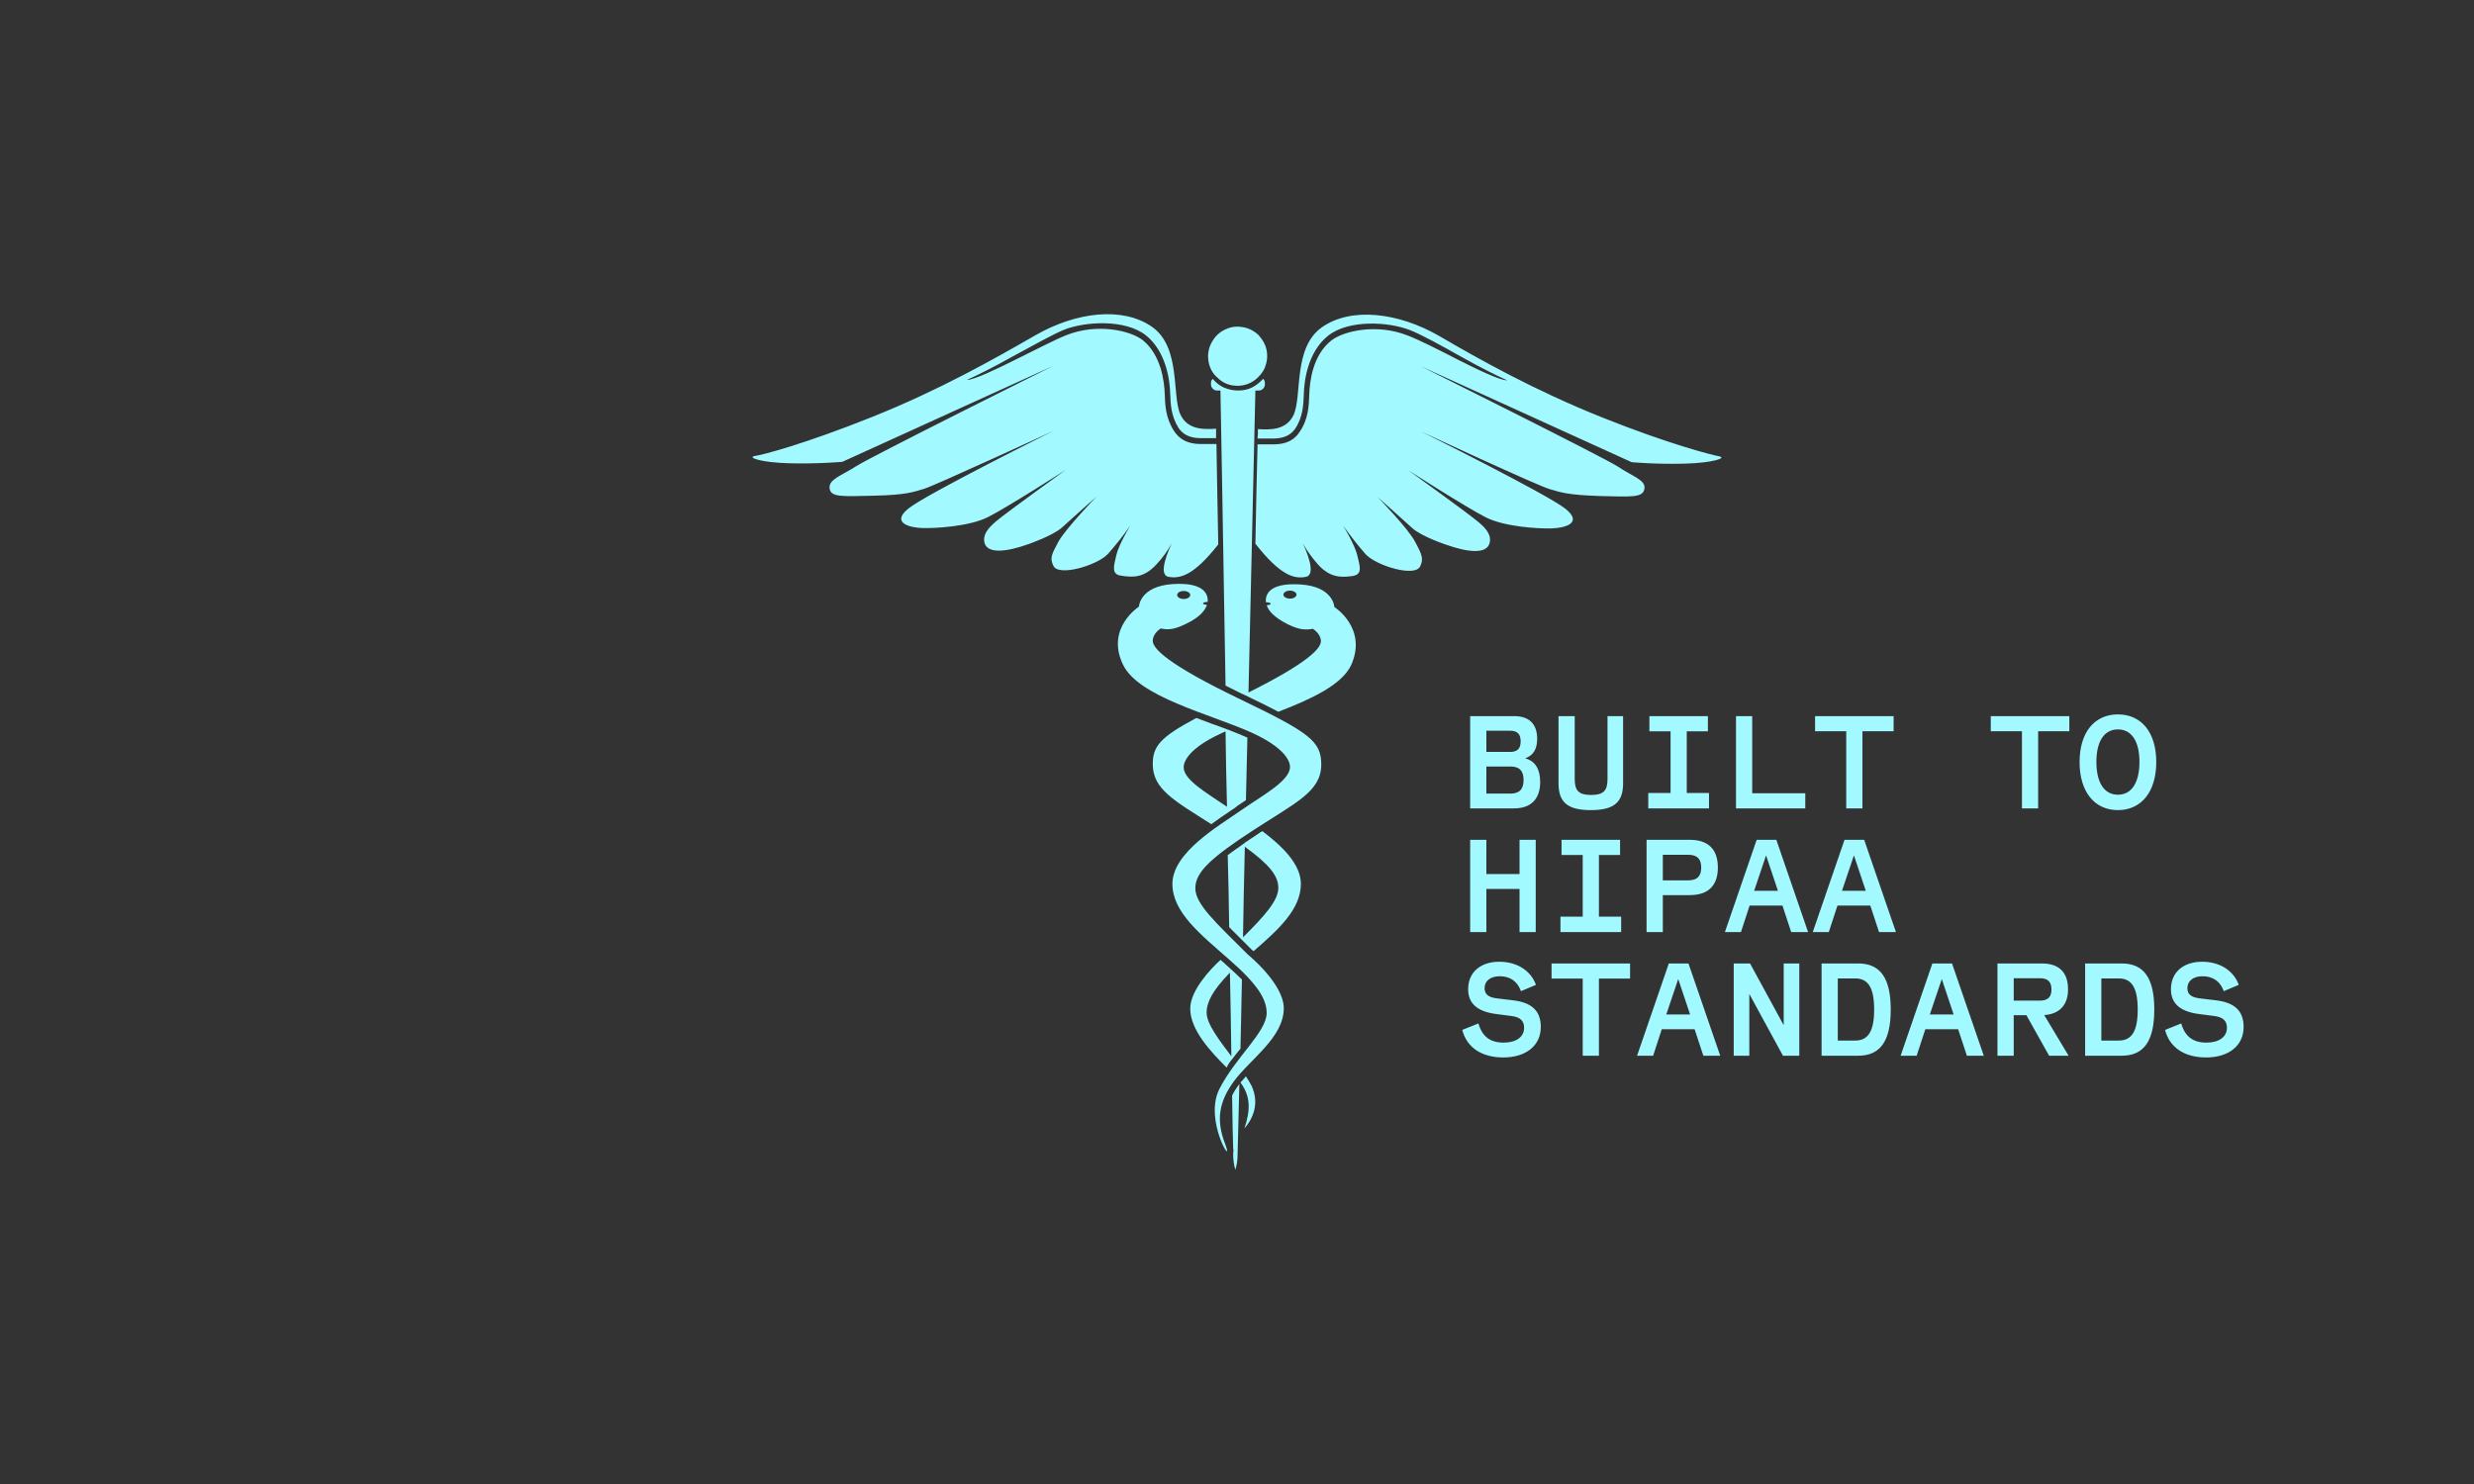 <svg width="100" height="60" viewBox="0 0 100 60" fill="none" xmlns="http://www.w3.org/2000/svg">
<rect x="0" y="0" width="100" height="60" fill="#333333" stroke="none"/>
<path d="M49.802 44.297C49.817 45.326 49.831 46.076 49.846 46.444C49.861 46.488 49.861 46.547 49.846 46.591C49.846 46.65 49.846 46.694 49.846 46.694C49.846 46.9 49.875 47.106 49.934 47.297C49.993 47.106 50.023 46.9 50.023 46.694C50.023 46.621 50.052 45.547 50.096 43.826C50.081 43.84 50.067 43.855 50.067 43.87C49.964 44.002 49.875 44.149 49.802 44.297ZM46.742 22.821C46.978 22.57 47.198 22.276 47.36 21.967C47.242 22.232 46.786 23.233 47.228 23.321C47.713 23.409 48.257 23.262 49.243 22.012C49.214 20.408 49.184 19.011 49.169 17.952H48.64C48.61 17.952 48.596 17.952 48.566 17.952C48.272 17.952 47.787 17.922 47.463 17.437C47.11 16.907 47.095 16.363 47.081 15.966C47.066 15.392 46.919 14.348 46.198 13.759C45.698 13.362 44.345 13.053 43.094 13.554C42.682 13.715 41.859 14.142 41.05 14.539C40.314 14.907 39.373 15.363 39.079 15.363C39.564 15.142 40.211 14.819 40.917 14.421C41.726 13.98 42.58 13.509 43.006 13.333C43.859 12.995 45.492 12.892 46.33 13.568C47.125 14.216 47.286 15.334 47.301 15.937C47.316 16.334 47.331 16.819 47.639 17.305C47.919 17.716 48.36 17.716 48.625 17.716H48.684H49.155C49.155 17.584 49.155 17.466 49.155 17.334C48.684 17.363 48.007 17.393 47.713 16.76C47.36 15.995 47.742 14.039 46.566 13.215C45.389 12.392 43.506 12.598 41.829 13.568C40.167 14.524 37.961 15.775 35.239 16.863C32.518 17.952 30.827 18.393 30.503 18.437C30.194 18.496 30.753 18.702 31.915 18.731C33.077 18.761 34.048 18.672 34.048 18.672L42.58 14.789C42.58 14.789 35.225 18.452 34.607 18.849C33.989 19.246 33.489 19.379 33.533 19.746C33.577 20.114 34.048 20.07 35.342 20.041C36.637 20.011 36.916 19.893 37.358 19.761C37.799 19.629 42.58 17.422 42.58 17.422C42.58 17.422 37.461 19.967 36.725 20.555C35.99 21.144 36.784 21.335 37.284 21.35C37.799 21.364 39.167 21.291 39.932 20.908C40.697 20.526 43.08 18.996 43.08 18.996C43.08 18.996 40.726 20.688 40.27 21.07C39.902 21.379 39.711 21.644 39.799 21.967C39.932 22.379 40.638 22.335 41.579 21.997C41.579 21.997 42.55 21.659 42.918 21.335C43.285 20.997 44.315 20.085 44.315 20.085C44.315 20.085 43.094 21.35 42.785 21.894C42.491 22.438 42.432 22.57 42.58 22.879C42.785 23.321 44.345 22.865 44.786 22.394C45.109 22.026 45.418 21.644 45.698 21.232C45.698 21.232 45.227 21.997 45.124 22.438C45.021 22.879 44.904 23.233 45.33 23.277C45.801 23.35 46.242 23.365 46.742 22.821ZM49.655 32.838C49.699 32.808 49.743 32.779 49.787 32.749C49.875 32.691 49.949 32.647 50.008 32.588C50.126 32.514 50.243 32.426 50.361 32.352C50.376 31.514 50.405 30.661 50.42 29.822C50.184 29.719 49.934 29.616 49.669 29.513C49.655 29.513 49.64 29.499 49.625 29.499C49.596 29.484 49.581 29.484 49.552 29.469C49.375 29.41 49.214 29.337 49.022 29.278C48.802 29.19 48.581 29.116 48.36 29.028C46.889 29.808 46.595 30.175 46.595 30.896C46.595 31.911 47.463 32.367 48.963 33.323C49.199 33.147 49.434 32.985 49.655 32.838ZM47.846 31.029C47.846 31.029 47.742 30.381 49.405 29.631C49.449 29.616 49.493 29.587 49.537 29.572C49.552 30.587 49.566 31.602 49.596 32.617C48.772 32.058 47.846 31.529 47.846 31.029ZM50.361 43.517C50.287 43.605 50.214 43.693 50.14 43.767C50.567 44.341 50.537 44.9 50.302 45.62C50.523 45.37 50.964 44.738 50.596 43.914C50.523 43.782 50.449 43.649 50.361 43.517ZM49.684 37.486C49.846 37.648 50.037 37.839 50.228 38.03C50.346 38.148 50.464 38.266 50.596 38.398C50.611 38.413 50.64 38.427 50.67 38.457C51.67 37.589 52.582 36.765 52.582 35.736C52.582 34.926 51.802 34.191 51.023 33.603C50.949 33.647 50.876 33.691 50.802 33.75C50.626 33.867 50.464 33.97 50.317 34.073C50.317 34.073 50.302 34.073 50.302 34.088C50.273 34.117 50.228 34.132 50.199 34.162C49.993 34.309 49.802 34.441 49.625 34.574C49.655 35.559 49.669 36.545 49.684 37.486ZM50.317 34.235C51.288 34.941 51.67 35.397 51.67 35.897C51.67 36.412 51.126 37.015 50.243 37.898C50.258 36.721 50.287 35.5 50.317 34.235ZM55.686 20.099C55.686 20.099 56.715 21.011 57.083 21.35C57.451 21.688 58.422 22.012 58.422 22.012C59.363 22.35 60.069 22.394 60.202 21.982C60.304 21.659 60.099 21.379 59.731 21.085C59.275 20.702 56.921 19.011 56.921 19.011C56.921 19.011 59.304 20.541 60.069 20.923C60.834 21.305 62.202 21.379 62.717 21.364C63.232 21.35 64.011 21.158 63.276 20.57C62.54 19.982 57.421 17.437 57.421 17.437C57.421 17.437 62.187 19.658 62.643 19.776C63.084 19.908 63.364 20.011 64.659 20.055C65.953 20.085 66.409 20.129 66.468 19.761C66.527 19.408 66.012 19.276 65.394 18.864C64.776 18.467 57.421 14.804 57.421 14.804L65.953 18.687C65.953 18.687 66.924 18.776 68.086 18.746C69.248 18.717 69.807 18.511 69.498 18.452C69.189 18.393 67.483 17.966 64.761 16.878C62.04 15.789 59.834 14.554 58.172 13.583C56.509 12.627 54.612 12.406 53.435 13.23C52.258 14.054 52.641 15.995 52.288 16.775C51.994 17.407 51.317 17.378 50.846 17.349C50.846 17.466 50.846 17.599 50.831 17.731H51.317H51.376C51.641 17.731 52.082 17.731 52.361 17.319C52.67 16.849 52.685 16.348 52.7 15.951C52.714 15.348 52.876 14.23 53.67 13.583C54.509 12.906 56.142 13.009 56.995 13.348C57.421 13.509 58.275 13.98 59.084 14.436C59.79 14.833 60.437 15.157 60.922 15.378C60.613 15.378 59.687 14.922 58.951 14.554C58.157 14.142 57.333 13.73 56.907 13.568C55.656 13.068 54.303 13.377 53.803 13.774C53.067 14.363 52.935 15.407 52.92 15.981C52.906 16.378 52.891 16.937 52.538 17.452C52.229 17.937 51.743 17.966 51.435 17.966C51.405 17.966 51.391 17.966 51.361 17.966H50.831C50.802 19.026 50.773 20.408 50.743 21.982C51.743 23.262 52.317 23.424 52.788 23.321C53.229 23.233 52.788 22.232 52.656 21.967C52.832 22.276 53.038 22.556 53.273 22.821C53.759 23.365 54.215 23.35 54.656 23.291C55.097 23.233 54.965 22.894 54.862 22.453C54.759 22.012 54.288 21.247 54.288 21.247C54.568 21.644 54.877 22.041 55.2 22.409C55.642 22.879 57.201 23.35 57.407 22.894C57.539 22.6 57.495 22.453 57.201 21.909C56.921 21.364 55.686 20.099 55.686 20.099ZM50.023 15.598C50.258 15.598 50.493 15.525 50.684 15.392C50.876 15.26 51.037 15.069 51.126 14.863C51.214 14.642 51.243 14.407 51.199 14.171C51.155 13.936 51.037 13.73 50.876 13.554C50.714 13.392 50.493 13.274 50.258 13.23C50.023 13.186 49.787 13.201 49.566 13.303C49.346 13.392 49.155 13.554 49.037 13.745C48.905 13.936 48.831 14.171 48.831 14.407C48.831 14.569 48.86 14.716 48.919 14.863C48.978 15.01 49.066 15.142 49.184 15.245C49.302 15.363 49.419 15.451 49.566 15.51C49.699 15.569 49.861 15.598 50.023 15.598ZM53.935 24.542C53.935 24.542 53.906 23.718 52.567 23.63C51.199 23.541 51.14 24.13 51.17 24.35C51.273 24.35 51.361 24.38 51.361 24.409C51.361 24.439 51.288 24.468 51.199 24.468C51.273 24.689 51.479 24.953 52.067 25.248C52.553 25.483 52.788 25.468 53.067 25.424C53.067 25.424 53.391 25.615 53.391 25.924C53.391 26.218 52.876 26.792 50.464 27.998C50.611 21.497 50.743 15.789 50.743 15.789H50.89C50.949 15.789 51.008 15.76 51.052 15.716C51.096 15.672 51.126 15.613 51.126 15.554V15.48C51.126 15.451 51.126 15.422 51.111 15.392C51.096 15.363 51.082 15.334 51.052 15.319C50.92 15.466 50.773 15.584 50.596 15.672C50.42 15.76 50.228 15.789 50.037 15.789C49.846 15.789 49.655 15.745 49.478 15.672C49.302 15.598 49.14 15.466 49.022 15.319C48.993 15.348 48.978 15.363 48.963 15.392C48.949 15.422 48.949 15.451 48.949 15.48V15.554C48.949 15.613 48.978 15.672 49.022 15.716C49.066 15.76 49.125 15.789 49.184 15.789H49.331C49.331 15.789 49.434 21.335 49.537 27.719C49.743 27.822 49.949 27.925 50.184 28.043C50.214 28.057 50.258 28.072 50.287 28.087C50.831 28.351 51.288 28.572 51.67 28.778C52.964 28.278 54.229 27.704 54.612 26.895C55.288 25.395 53.935 24.542 53.935 24.542ZM52.141 24.203C51.994 24.203 51.876 24.13 51.876 24.041C51.876 23.953 51.994 23.88 52.141 23.88C52.288 23.88 52.405 23.953 52.405 24.041C52.405 24.13 52.288 24.203 52.141 24.203ZM49.802 42.825C49.919 42.678 50.023 42.531 50.14 42.399C50.155 41.56 50.184 40.619 50.199 39.604C50.052 39.457 49.89 39.31 49.714 39.148C49.655 39.104 49.611 39.045 49.552 39.001C49.478 38.928 49.405 38.869 49.331 38.81C48.919 39.192 48.11 40.045 48.11 40.781C48.11 41.649 48.949 42.531 49.581 43.164C49.64 43.032 49.714 42.928 49.802 42.825ZM49.714 39.325C49.743 40.575 49.758 41.722 49.772 42.708C49.287 42.061 48.772 41.399 48.772 40.943C48.772 40.516 49.022 40.031 49.714 39.325ZM50.052 28.234C47.184 26.851 46.595 26.218 46.595 25.91C46.595 25.601 46.919 25.41 46.919 25.41C47.198 25.468 47.434 25.468 47.919 25.233C48.507 24.953 48.713 24.674 48.787 24.453C48.699 24.453 48.625 24.424 48.625 24.395C48.625 24.365 48.713 24.336 48.816 24.336V24.321C48.831 24.1 48.758 23.527 47.404 23.615C46.066 23.703 46.036 24.527 46.036 24.527C46.036 24.527 44.683 25.395 45.389 26.866C46.007 28.175 48.905 28.866 50.581 29.616C52.244 30.367 52.141 31.014 52.141 31.014C52.141 31.573 51.023 32.161 50.14 32.779C49.258 33.397 47.389 34.471 47.389 35.736C47.389 36.898 48.551 37.795 49.684 38.795C50.831 39.795 51.199 40.398 51.199 40.957C51.199 41.722 49.934 42.752 49.287 44.032C48.64 45.311 49.919 47.297 49.522 46.253C49.111 45.209 49.331 44.473 49.861 43.737C50.508 42.84 51.891 41.958 51.891 40.766C51.891 39.766 50.434 38.589 50.434 38.589C49.14 37.295 48.316 36.559 48.316 35.912C48.316 35.265 48.934 34.691 50.67 33.559C52.391 32.441 53.406 31.999 53.406 30.911C53.406 29.955 52.92 29.616 50.052 28.234ZM47.846 23.894C47.993 23.894 48.11 23.968 48.11 24.056C48.11 24.145 47.993 24.218 47.846 24.218C47.698 24.218 47.581 24.145 47.581 24.056C47.581 23.968 47.698 23.894 47.846 23.894Z" fill="#A2F9FF"/>
<path d="M59.425 32.684V28.954H61.208C61.807 28.954 62.133 29.271 62.133 29.869C62.133 30.289 61.975 30.546 61.653 30.656V30.661C62.053 30.771 62.255 31.096 62.255 31.619C62.255 32.306 61.88 32.684 61.2 32.684H59.425ZM60.08 32.086H61.05C61.413 32.086 61.583 31.914 61.583 31.536C61.583 31.161 61.415 30.991 61.053 30.991H60.08V32.086ZM60.08 30.401H61.042C61.333 30.401 61.465 30.266 61.465 29.974C61.465 29.679 61.33 29.544 61.04 29.544H60.08V30.401ZM62.996 31.671V28.954H63.651V31.499C63.651 31.971 63.816 32.141 64.314 32.141C64.811 32.141 64.976 31.971 64.976 31.499V28.954H65.606V31.671C65.606 32.434 65.243 32.754 64.301 32.754C63.358 32.754 62.996 32.434 62.996 31.671ZM66.624 32.684V32.061H67.525V29.569H66.669V28.954H69.034V29.569H68.18V32.061H69.079V32.684H66.624ZM70.17 32.684V28.954H70.825V32.071H72.97V32.684H70.17ZM74.626 32.684V29.566H73.366V28.954H76.541V29.566H75.281V32.684H74.626ZM81.728 32.684V29.566H80.468V28.954H83.643V29.566H82.383V32.684H81.728ZM85.607 32.754C84.654 32.754 84.057 32.006 84.057 30.811C84.057 29.619 84.652 28.884 85.607 28.884C86.564 28.884 87.157 29.619 87.157 30.811C87.157 32.006 86.559 32.754 85.607 32.754ZM85.607 32.131C86.159 32.131 86.477 31.646 86.477 30.804C86.477 29.969 86.159 29.491 85.607 29.491C85.054 29.491 84.737 29.969 84.737 30.804C84.737 31.646 85.054 32.131 85.607 32.131ZM59.425 37.684V33.954H60.08V35.339H61.42V33.954H62.075V37.684H61.42V35.941H60.08V37.684H59.425ZM63.074 37.684V37.061H63.974V34.569H63.118V33.954H65.484V34.569H64.629V37.061H65.528V37.684H63.074ZM66.555 37.684V33.954H68.294C69.047 33.954 69.437 34.336 69.437 35.074C69.437 35.809 69.047 36.191 68.294 36.191H67.212V37.684H66.555ZM67.212 35.594H68.23C68.597 35.594 68.764 35.431 68.764 35.076C68.764 34.721 68.597 34.559 68.23 34.559H67.212V35.594ZM70.37 37.684H69.725V37.674L71.005 33.954H71.8L73.08 37.674V37.684H72.4L72.048 36.614H70.72L70.37 37.684ZM70.903 36.016H71.865L71.388 34.591H71.383L70.903 36.016ZM73.921 37.684H73.276V37.674L74.556 33.954H75.351L76.631 37.674V37.684H75.951L75.599 36.614H74.271L73.921 37.684ZM74.454 36.016H75.416L74.939 34.591H74.934L74.454 36.016ZM60.765 42.754C59.885 42.754 59.288 42.351 59.105 41.641L59.758 41.379C59.913 41.909 60.233 42.154 60.78 42.154C61.288 42.154 61.605 41.921 61.605 41.554C61.605 41.274 61.447 41.124 61.1 41.079L60.483 40.999C59.715 40.901 59.343 40.574 59.343 39.994C59.343 39.319 59.835 38.884 60.6 38.884C61.312 38.884 61.87 39.234 62.085 39.819L61.477 40.074C61.34 39.681 61.042 39.471 60.62 39.471C60.245 39.471 60.008 39.659 60.008 39.954C60.008 40.199 60.16 40.324 60.51 40.366L61.175 40.446C61.925 40.536 62.28 40.881 62.28 41.521C62.28 42.271 61.685 42.754 60.765 42.754ZM63.974 42.684V39.566H62.714V38.954H65.888V39.566H64.629V42.684H63.974ZM66.82 42.684H66.174V42.674L67.454 38.954H68.249L69.529 42.674V42.684H68.85L68.497 41.614H67.169L66.82 42.684ZM67.352 41.016H68.314L67.837 39.591H67.832L67.352 41.016ZM70.078 42.684V38.954H70.738L72.093 41.441H72.098V38.954H72.728V42.684H72.068L70.713 40.196H70.708V42.684H70.078ZM75.109 42.684H73.629V38.954H75.109C76.004 38.954 76.424 39.546 76.424 40.816C76.424 42.089 76.004 42.684 75.109 42.684ZM74.991 42.071C75.516 42.071 75.754 41.686 75.754 40.816C75.754 39.944 75.516 39.559 74.991 39.559H74.284V42.071H74.991ZM77.472 42.684H76.827V42.674L78.107 38.954H78.902L80.182 42.674V42.684H79.502L79.15 41.614H77.822L77.472 42.684ZM78.005 41.016H78.967L78.49 39.591H78.485L78.005 41.016ZM80.738 42.684V38.954H82.536C83.226 38.954 83.591 39.311 83.591 40.001C83.591 40.634 83.246 40.999 82.628 41.041L83.608 42.674V42.684H82.826L81.908 41.046H81.396V42.684H80.738ZM81.396 40.456H82.458C82.773 40.456 82.921 40.314 82.921 40.004C82.921 39.694 82.773 39.551 82.458 39.551H81.396V40.456ZM85.762 42.684H84.282V38.954H85.762C86.657 38.954 87.077 39.546 87.077 40.816C87.077 42.089 86.657 42.684 85.762 42.684ZM85.644 42.071C86.169 42.071 86.407 41.686 86.407 40.816C86.407 39.944 86.169 39.559 85.644 39.559H84.937V42.071H85.644ZM89.173 42.754C88.293 42.754 87.695 42.351 87.513 41.641L88.165 41.379C88.32 41.909 88.64 42.154 89.188 42.154C89.695 42.154 90.013 41.921 90.013 41.554C90.013 41.274 89.855 41.124 89.508 41.079L88.89 40.999C88.123 40.901 87.75 40.574 87.75 39.994C87.75 39.319 88.243 38.884 89.008 38.884C89.72 38.884 90.278 39.234 90.493 39.819L89.885 40.074C89.748 39.681 89.45 39.471 89.028 39.471C88.653 39.471 88.415 39.659 88.415 39.954C88.415 40.199 88.568 40.324 88.918 40.366L89.583 40.446C90.333 40.536 90.688 40.881 90.688 41.521C90.688 42.271 90.093 42.754 89.173 42.754Z" fill="#A2F9FF"/>
</svg>
